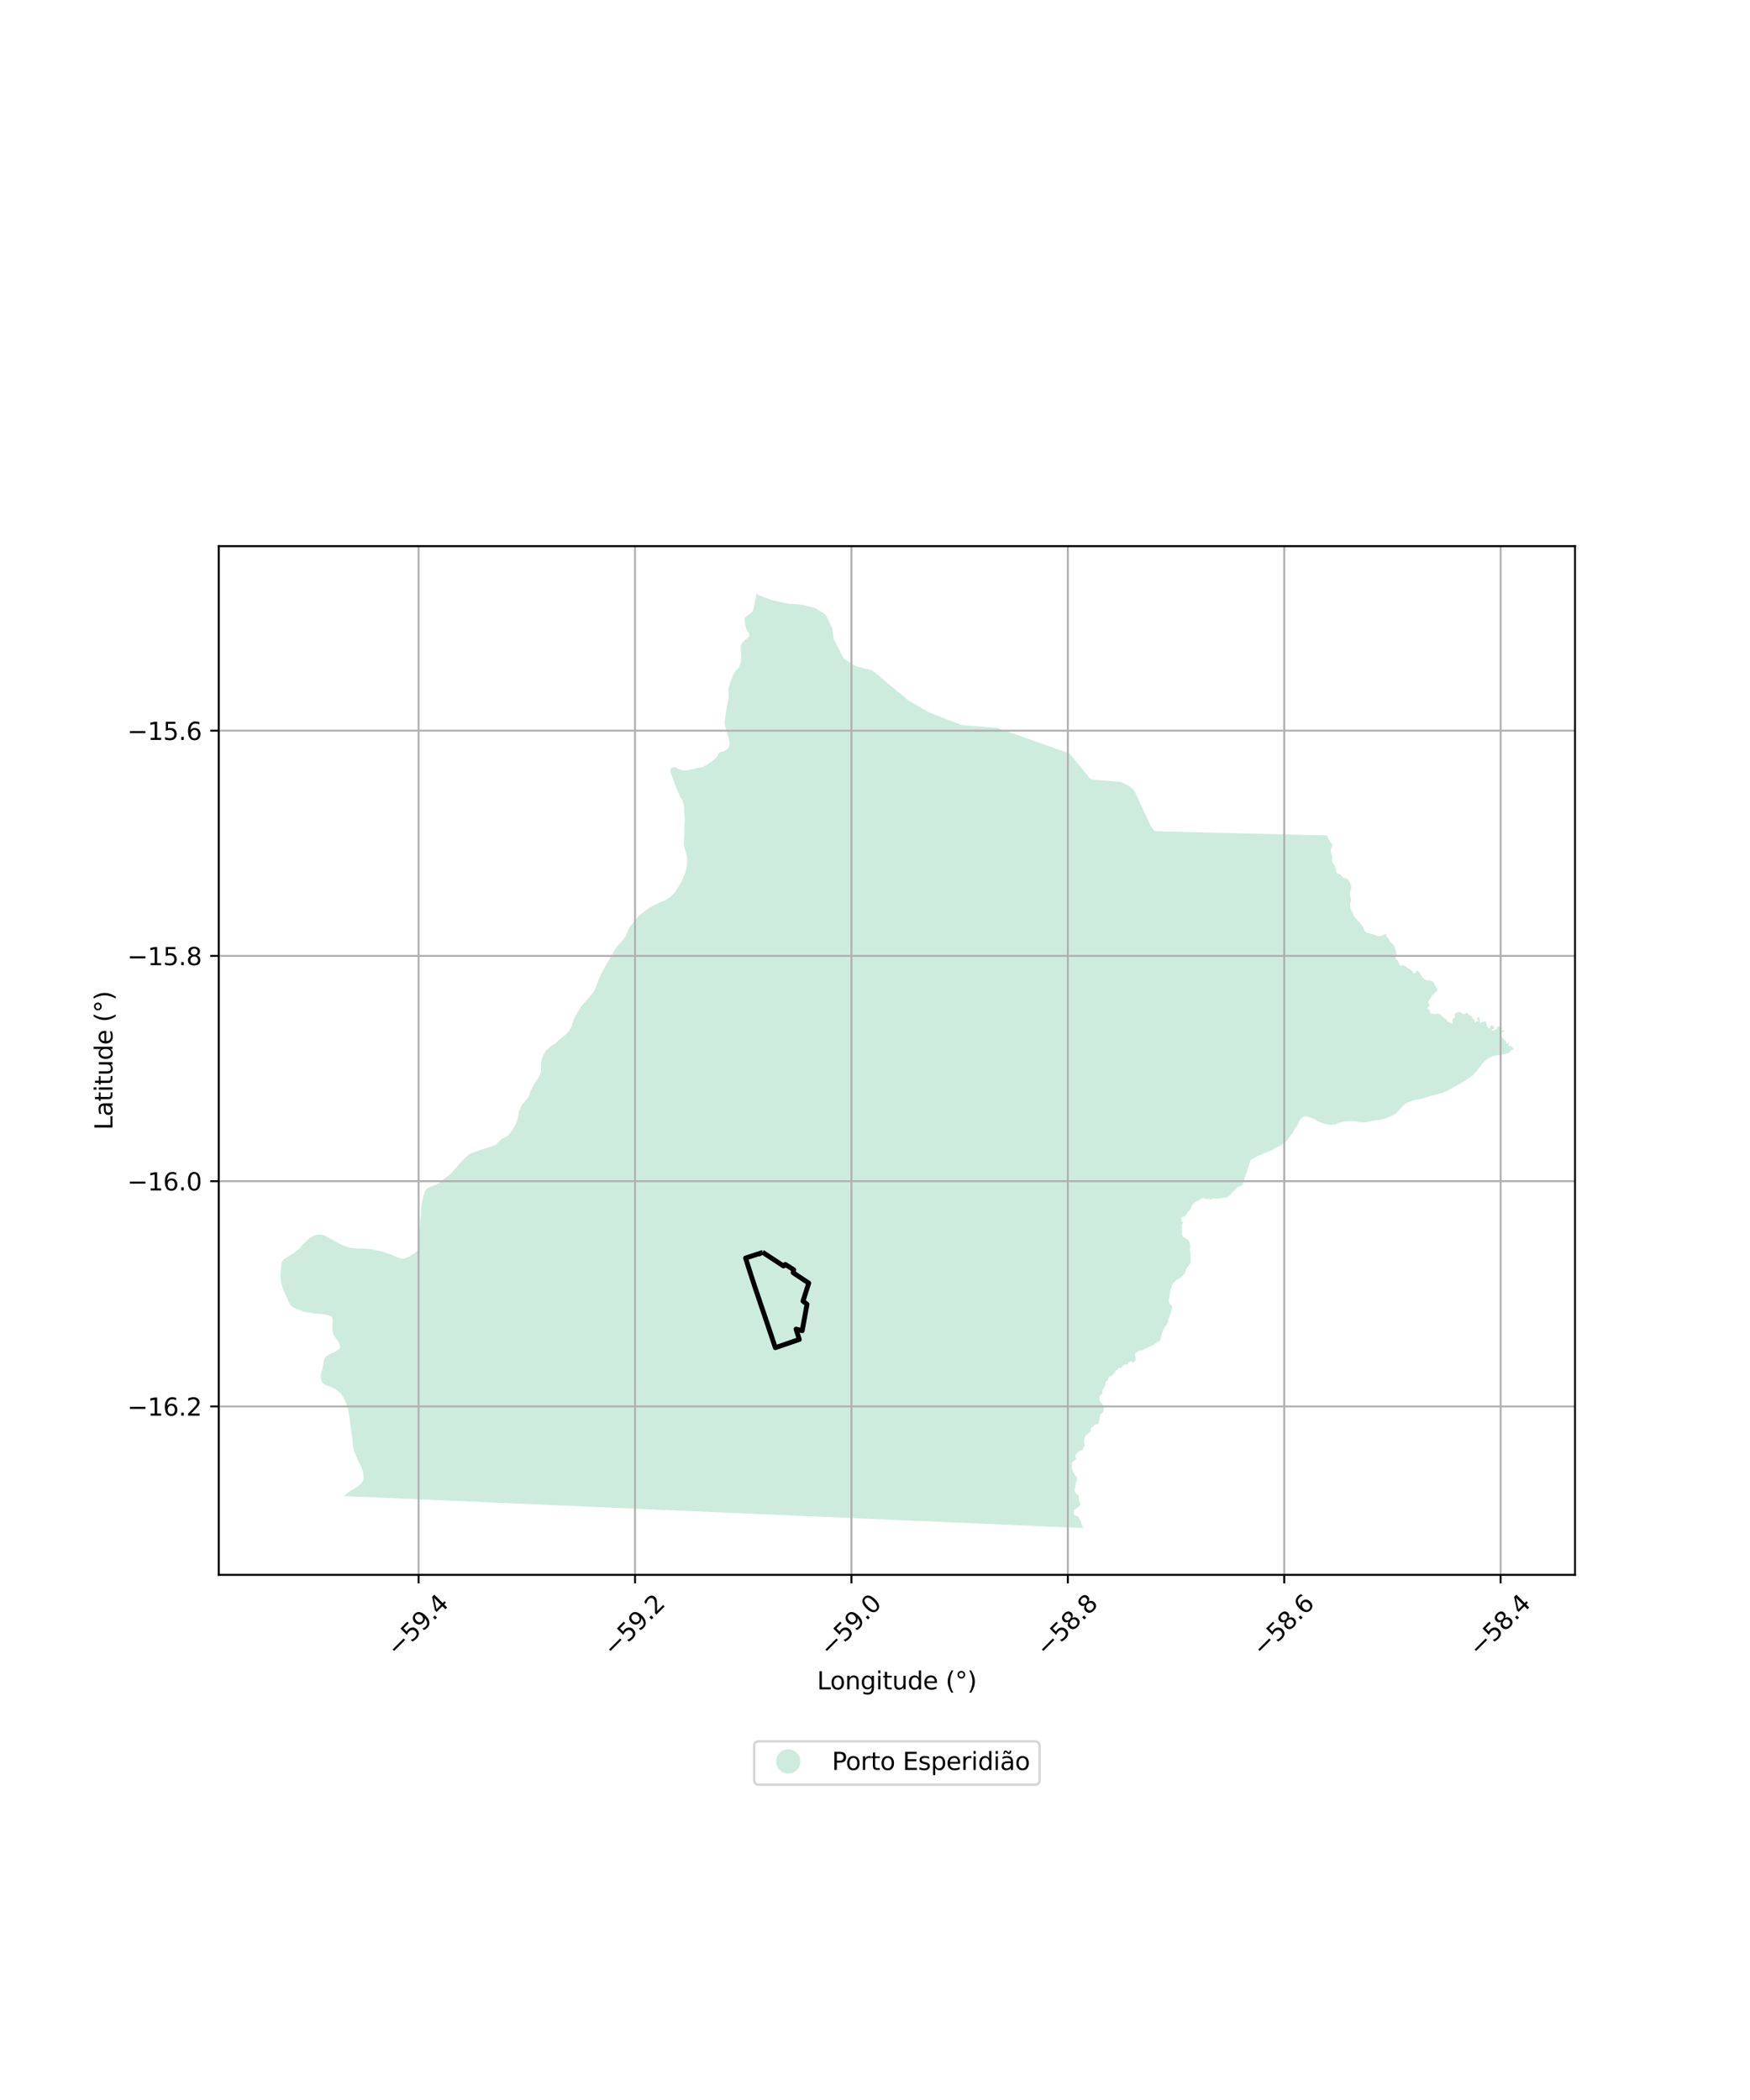 <?xml version="1.0" encoding="utf-8" standalone="no"?>
<!DOCTYPE svg PUBLIC "-//W3C//DTD SVG 1.1//EN"
  "http://www.w3.org/Graphics/SVG/1.1/DTD/svg11.dtd">
<svg xmlns:xlink="http://www.w3.org/1999/xlink" width="720pt" height="864pt" viewBox="0 0 720 864" xmlns="http://www.w3.org/2000/svg" version="1.1">
 <defs>
  <style type="text/css">*{stroke-linejoin: round; stroke-linecap: butt}</style>
 </defs>
 <g id="figure_1">
  <g id="patch_1">
   <path d="M 0 864 
L 720 864 
L 720 0 
L 0 0 
z
" style="fill: #ffffff"/>
  </g>
  <g id="axes_1">
   <g id="patch_2">
    <path d="M 90 647.946 
L 648 647.946 
L 648 224.694 
L 90 224.694 
z
" style="fill: #ffffff"/>
   </g>
   <g id="PatchCollection_1">
    <path d="M 588.261 416.003 
L 588.385 416.588 
L 588.547 416.804 
L 588.782 416.971 
L 589.436 417.104 
L 589.688 417.155 
L 590.587 417.154 
L 590.679 417.154 
L 591.789 417.069 
L 592.171 417.191 
L 592.957 417.636 
L 593.566 418.267 
L 593.966 418.794 
L 594.208 418.957 
L 594.686 419.172 
L 595.095 419.462 
L 595.503 420.1 
L 595.68 420.262 
L 595.903 420.466 
L 596.557 420.691 
L 596.968 420.96 
L 597.158 421.042 
L 597.217 421.068 
L 597.243 421.064 
L 597.678 420.995 
L 597.709 420.944 
L 597.747 420.881 
L 597.756 420.683 
L 597.728 420.6 
L 597.694 420.499 
L 597.549 420.065 
L 597.575 419.562 
L 597.698 419.304 
L 597.88 419.107 
L 598.526 418.639 
L 598.565 418.487 
L 598.54 418.22 
L 598.502 417.816 
L 598.505 417.704 
L 598.512 417.473 
L 598.544 417.217 
L 598.597 417.095 
L 599.061 416.694 
L 599.24 416.631 
L 599.668 416.478 
L 599.806 416.454 
L 600.038 416.415 
L 600.145 416.397 
L 600.267 416.401 
L 600.788 416.417 
L 601.237 416.725 
L 601.693 417.036 
L 602.297 417.179 
L 602.524 417.233 
L 602.797 417.143 
L 602.977 416.954 
L 603.216 416.704 
L 603.435 416.675 
L 603.593 416.76 
L 603.841 417.013 
L 604.105 417.137 
L 604.435 417.604 
L 605.256 418.013 
L 605.512 418.213 
L 605.609 418.45 
L 605.623 418.625 
L 605.714 418.828 
L 605.887 419.065 
L 606.349 419.403 
L 606.466 419.488 
L 606.624 419.734 
L 606.653 419.779 
L 606.66 419.85 
L 606.717 420.404 
L 606.746 420.527 
L 606.794 420.588 
L 606.859 420.672 
L 607.124 420.643 
L 607.482 420.181 
L 607.495 420.174 
L 607.611 420.106 
L 607.71 420.084 
L 607.893 420.145 
L 608.184 420.378 
L 608.292 420.305 
L 608.357 420.123 
L 608.324 419.93 
L 608.136 419.728 
L 607.805 419.482 
L 607.722 419.337 
L 607.703 418.91 
L 607.787 418.705 
L 607.871 418.622 
L 608.089 418.521 
L 608.25 418.53 
L 608.276 418.543 
L 608.349 418.581 
L 608.669 418.983 
L 608.848 419.509 
L 608.891 419.844 
L 608.889 420.282 
L 608.888 420.589 
L 609.181 420.78 
L 609.393 420.713 
L 609.419 420.692 
L 609.612 420.539 
L 609.854 420.497 
L 610.081 420.458 
L 610.345 420.459 
L 610.617 420.354 
L 610.651 420.309 
L 610.716 420.225 
L 610.947 420.124 
L 611.085 420.154 
L 611.196 420.178 
L 611.361 420.392 
L 611.381 420.47 
L 611.584 421.27 
L 611.798 422.113 
L 611.94 422.425 
L 612.307 422.929 
L 612.706 423.106 
L 612.842 423.107 
L 612.933 423.001 
L 612.941 422.983 
L 613.376 421.984 
L 613.459 421.895 
L 613.482 421.87 
L 613.709 421.795 
L 613.928 421.819 
L 614.071 421.911 
L 614.251 422.124 
L 614.575 422.392 
L 614.694 422.583 
L 614.761 422.826 
L 614.753 422.994 
L 614.699 423.13 
L 614.555 423.282 
L 614.336 423.425 
L 613.836 423.628 
L 613.707 423.764 
L 613.767 423.939 
L 613.864 424.069 
L 614.076 424.108 
L 614.257 424.048 
L 614.817 423.785 
L 615.482 423.56 
L 615.861 423.349 
L 615.877 423.326 
L 616.089 423.038 
L 616.152 422.423 
L 616.243 422.286 
L 616.365 422.26 
L 616.523 422.227 
L 616.764 422.274 
L 617.417 422.704 
L 617.809 422.858 
L 617.922 422.95 
L 617.948 423.161 
L 617.951 423.186 
L 617.661 423.33 
L 617.246 423.456 
L 617.215 423.49 
L 617.191 423.518 
L 617.141 423.722 
L 617.41 423.949 
L 617.885 424.064 
L 618.644 423.994 
L 618.851 424.047 
L 618.875 424.356 
L 618.791 424.464 
L 618.757 424.481 
L 618.661 424.527 
L 618.124 424.597 
L 617.86 424.707 
L 617.825 424.721 
L 617.588 424.953 
L 617.405 425.309 
L 617.321 425.649 
L 617.306 425.927 
L 617.383 426.298 
L 617.744 426.688 
L 618.197 427.058 
L 618.412 427.321 
L 619.622 428.51 
L 619.742 428.709 
L 619.903 429.188 
L 620.012 429.366 
L 620.118 429.45 
L 620.205 429.428 
L 620.352 429.391 
L 620.658 428.981 
L 620.915 428.907 
L 620.96 428.968 
L 620.944 429.151 
L 620.775 429.475 
L 620.676 429.667 
L 620.69 429.884 
L 620.854 430.251 
L 621.012 430.313 
L 621.107 430.328 
L 621.458 430.384 
L 621.504 430.402 
L 621.933 430.57 
L 622.136 430.732 
L 622.399 431.023 
L 622.586 431.359 
L 622.636 431.733 
L 622.59 431.84 
L 622.324 432.005 
L 622.3 432.009 
L 621.651 432.115 
L 621.504 432.197 
L 621.461 432.221 
L 621.445 432.396 
L 621.519 432.594 
L 620.526 433.275 
L 619.467 433.633 
L 617.454 433.909 
L 615.733 434.239 
L 614.17 434.543 
L 612.608 435.259 
L 611.147 436.298 
L 610.066 437.464 
L 609.112 438.732 
L 607.921 440.138 
L 606.729 441.516 
L 606.519 441.779 
L 605.961 442.481 
L 604.346 443.583 
L 602.571 444.686 
L 600.426 446.037 
L 598.731 447.001 
L 596.56 448.187 
L 595.077 448.958 
L 593.753 449.565 
L 592.031 449.978 
L 590.696 450.403 
L 590.62 450.422 
L 589.171 450.778 
L 587.582 451.274 
L 585.384 451.853 
L 583.822 452.349 
L 582.365 452.459 
L 580.803 452.983 
L 579.267 453.534 
L 578.155 454.168 
L 577.201 454.995 
L 576.063 456.208 
L 574.871 457.669 
L 573.626 458.551 
L 572.514 459.185 
L 570.545 459.932 
L 569.151 460.453 
L 567.165 460.811 
L 564.967 461.114 
L 562.848 461.528 
L 560.633 461.807 
L 559.247 461.665 
L 557.075 461.279 
L 555.168 461.252 
L 553.632 461.417 
L 552.255 461.555 
L 550.613 462.024 
L 549.239 462.677 
L 547.462 462.851 
L 545.476 462.52 
L 543.596 461.886 
L 542.086 461.279 
L 540.947 460.48 
L 540.152 460.168 
L 539.332 459.846 
L 538.485 459.653 
L 537.266 459.212 
L 536.499 459.322 
L 535.81 459.763 
L 535.174 460.397 
L 534.671 461.087 
L 534.115 462.162 
L 533.678 463.274 
L 533.384 463.589 
L 532.362 465.069 
L 531.809 466.238 
L 530.947 467.171 
L 529.689 469.118 
L 529.133 469.553 
L 526.717 471.443 
L 524.689 472.367 
L 523.517 473.14 
L 518.995 474.983 
L 518.444 475.216 
L 517.546 475.595 
L 514.639 477.149 
L 514.575 477.184 
L 512.209 484.421 
L 511.682 486.031 
L 511.471 486.676 
L 511.402 486.887 
L 511.383 486.947 
L 511.179 487.496 
L 510.964 487.746 
L 510.164 488.142 
L 510.006 488.194 
L 509.562 488.242 
L 509.267 488.413 
L 509.022 488.65 
L 508.529 489.308 
L 507.203 490.334 
L 506.751 490.892 
L 506.628 491.133 
L 506.415 491.415 
L 505.481 492.247 
L 505.102 492.482 
L 504.83 492.593 
L 504.126 492.734 
L 501.846 493.054 
L 501.136 493.18 
L 500.624 493.271 
L 500.269 493.267 
L 499.4 493.105 
L 499.11 493.108 
L 498.792 493.288 
L 498.465 493.556 
L 498.328 493.581 
L 498.17 493.557 
L 497.64 493.274 
L 497.331 493.183 
L 497.157 493.184 
L 496.576 493.32 
L 495.882 493.252 
L 495.475 493.111 
L 494.973 492.79 
L 494.958 492.78 
L 494.92 492.796 
L 494.663 492.906 
L 494.216 493.264 
L 493.171 493.882 
L 492.677 494.108 
L 492.627 494.13 
L 491.866 494.478 
L 491.541 494.627 
L 491.001 495.098 
L 490.613 495.603 
L 490.319 496.193 
L 490.301 496.228 
L 489.985 497.203 
L 489.554 497.806 
L 489.233 498.139 
L 488.743 498.552 
L 488.634 498.768 
L 488.614 498.808 
L 488.277 499.476 
L 488.021 499.87 
L 487.8 500.067 
L 487.43 500.394 
L 486.82 500.741 
L 486.64 500.77 
L 486.588 500.779 
L 486.45 500.801 
L 486.157 500.948 
L 486.099 501.019 
L 486.015 501.123 
L 485.945 501.237 
L 486.033 501.559 
L 486.08 501.73 
L 486.092 501.974 
L 486.107 502.273 
L 486.403 502.529 
L 486.646 502.74 
L 486.686 502.979 
L 486.516 503.369 
L 486.282 503.906 
L 486.232 504.127 
L 486.262 505.232 
L 486.275 505.736 
L 486.239 506.704 
L 486.241 507.538 
L 486.357 508.023 
L 486.563 508.509 
L 486.894 508.856 
L 487.137 509.047 
L 488.623 510.025 
L 488.79 510.176 
L 489.037 510.519 
L 489.217 510.775 
L 489.38 511.645 
L 489.544 511.983 
L 489.808 512.813 
L 489.704 512.966 
L 489.681 513.217 
L 489.495 514.161 
L 489.535 514.445 
L 489.739 515.069 
L 489.797 515.364 
L 489.843 515.912 
L 489.836 516.991 
L 489.883 517.278 
L 489.859 518.191 
L 489.907 518.393 
L 490.007 518.816 
L 490.03 519.061 
L 489.997 519.322 
L 489.917 519.582 
L 489.666 519.953 
L 489.485 520.089 
L 489.036 520.425 
L 489.085 520.439 
L 488.675 521.187 
L 488.072 522.074 
L 487.892 522.591 
L 487.7 523.473 
L 487.548 523.844 
L 486.872 524.482 
L 486.715 524.717 
L 486.488 524.879 
L 486.249 525.158 
L 485.987 525.369 
L 485.636 525.651 
L 483.981 526.68 
L 482.601 528.109 
L 482.499 528.283 
L 482.17 528.844 
L 482.097 529.125 
L 481.944 529.713 
L 481.772 530.084 
L 481.684 530.273 
L 481.456 531.034 
L 481.298 532.468 
L 481.075 533.77 
L 480.94 534.563 
L 480.905 534.769 
L 480.875 535.191 
L 480.909 535.601 
L 481.097 536.141 
L 481.414 536.589 
L 481.9 536.982 
L 481.906 536.993 
L 482.247 537.589 
L 482.255 537.882 
L 482.141 538.592 
L 481.841 539.489 
L 481.778 539.678 
L 481.734 539.85 
L 481.44 541.012 
L 481.132 541.705 
L 480.909 542.208 
L 480.817 542.52 
L 480.724 543.002 
L 480.49 544.212 
L 480.323 544.482 
L 480.045 544.933 
L 479.917 545.072 
L 479.3 545.744 
L 479.201 545.852 
L 479.185 545.87 
L 479.071 546.105 
L 478.808 546.682 
L 478.6 547.137 
L 478.061 548.719 
L 477.934 548.99 
L 477.857 549.478 
L 477.518 550.962 
L 477.433 551.249 
L 477.427 551.27 
L 477.234 551.624 
L 477.027 551.793 
L 476.989 551.807 
L 476.86 551.853 
L 476.539 551.969 
L 475.765 552.547 
L 475.459 552.703 
L 475.154 552.929 
L 474.889 553.126 
L 474.343 553.425 
L 473.755 553.696 
L 473.125 554.052 
L 473.081 554.073 
L 472.594 554.287 
L 472.338 554.329 
L 471.918 554.597 
L 471.38 554.821 
L 470.165 555.493 
L 469.534 555.673 
L 468.843 555.73 
L 468.451 555.855 
L 468.313 555.899 
L 467.796 556.229 
L 467.512 556.41 
L 467.482 556.429 
L 466.846 557.238 
L 466.952 557.422 
L 466.982 557.475 
L 467.018 557.604 
L 467.052 557.728 
L 467.073 557.868 
L 467.152 558.399 
L 467.277 558.839 
L 467.272 559.097 
L 467.135 559.722 
L 466.99 560.007 
L 466.832 560.193 
L 466.653 560.328 
L 466.206 560.498 
L 466.017 560.522 
L 465.508 560.11 
L 465.385 560.011 
L 465.176 560.014 
L 465.154 560.037 
L 464.735 560.47 
L 464.37 560.511 
L 464.222 560.527 
L 464.197 560.62 
L 464.079 561.06 
L 463.914 561.259 
L 463.771 561.36 
L 463.606 561.419 
L 463.287 561.444 
L 463.125 561.437 
L 462.646 561.417 
L 462.324 561.674 
L 462.269 561.785 
L 462.224 561.875 
L 462.178 561.969 
L 461.766 562.174 
L 461.355 562.721 
L 461.035 562.953 
L 460.825 562.95 
L 460.708 562.843 
L 460.563 562.71 
L 460.352 562.751 
L 460.17 562.887 
L 460.09 563.019 
L 459.822 563.466 
L 459.473 563.575 
L 459.394 563.644 
L 459.041 564.119 
L 458.883 564.448 
L 458.452 564.836 
L 458.146 565.064 
L 458.049 565.403 
L 457.923 565.609 
L 457.724 565.806 
L 457.53 565.947 
L 457.383 566.001 
L 457.075 566.055 
L 456.634 566.206 
L 456.218 566.579 
L 456.066 566.752 
L 455.956 566.965 
L 455.846 567.619 
L 455.704 567.915 
L 455.444 568.164 
L 454.987 568.418 
L 454.836 568.708 
L 454.815 569.607 
L 454.678 570.204 
L 454.063 571.337 
L 453.718 571.775 
L 453.551 571.987 
L 453.41 572.232 
L 453.415 572.419 
L 453.427 572.435 
L 453.699 572.787 
L 453.728 572.93 
L 453.711 573.1 
L 453.619 573.342 
L 453.523 573.485 
L 453.431 573.542 
L 453.186 573.695 
L 453.048 573.733 
L 452.929 573.954 
L 452.608 574.139 
L 452.494 574.25 
L 452.395 574.468 
L 452.37 574.628 
L 452.352 574.74 
L 452.396 575.802 
L 452.561 576.355 
L 452.831 576.875 
L 453.094 577.247 
L 453.587 577.824 
L 453.896 578.33 
L 453.975 578.459 
L 454.066 578.747 
L 454.164 579.43 
L 454.113 579.931 
L 454.093 580.014 
L 453.934 580.678 
L 453.726 581.122 
L 453.453 581.503 
L 453.231 581.662 
L 452.858 581.927 
L 452.737 582.138 
L 452.666 582.262 
L 452.44 583.147 
L 452.319 584.262 
L 452.125 585.18 
L 452.124 585.183 
L 452.015 585.512 
L 451.888 585.746 
L 451.802 585.841 
L 451.597 585.946 
L 451.285 586.002 
L 451.254 586.008 
L 450.969 585.927 
L 450.612 586.039 
L 450.262 586.272 
L 449.81 586.844 
L 449.461 587.122 
L 449.176 587.276 
L 449.042 587.409 
L 448.945 587.502 
L 448.845 587.719 
L 448.833 588.139 
L 448.739 588.643 
L 448.726 588.712 
L 448.658 588.876 
L 448.596 588.942 
L 447.795 589.794 
L 447.644 589.955 
L 447.592 590.01 
L 447.463 590.101 
L 447.189 590.294 
L 447.07 590.378 
L 447.005 590.471 
L 446.961 590.533 
L 446.939 590.539 
L 446.788 590.576 
L 446.452 591.018 
L 446.364 591.302 
L 446.305 591.488 
L 445.977 592.989 
L 445.945 593.134 
L 445.959 593.558 
L 445.977 593.679 
L 446.072 594.038 
L 446.083 594.058 
L 446.18 594.218 
L 446.278 594.428 
L 446.304 594.72 
L 446.285 594.766 
L 446.19 594.995 
L 445.994 595.237 
L 445.844 595.422 
L 445.73 595.882 
L 445.681 596.079 
L 445.55 596.356 
L 445.284 596.553 
L 445.056 596.624 
L 444.393 596.831 
L 444.08 596.928 
L 443.871 597.131 
L 443.689 597.308 
L 443.023 597.987 
L 442.599 598.545 
L 442.496 598.825 
L 442.478 599.153 
L 442.513 599.395 
L 442.758 599.868 
L 442.868 600.08 
L 442.826 600.255 
L 442.717 600.425 
L 442.546 600.572 
L 442.491 600.62 
L 441.897 600.995 
L 441.657 601.196 
L 441.298 601.605 
L 441.141 601.845 
L 441.055 602.08 
L 441.012 602.433 
L 441.076 602.708 
L 440.975 603.397 
L 441.078 604.19 
L 441.216 604.404 
L 441.269 604.813 
L 441.391 605.138 
L 441.372 605.326 
L 441.68 605.783 
L 441.856 606.127 
L 442.302 607 
L 442.469 607.193 
L 442.711 607.348 
L 442.776 607.39 
L 442.995 607.614 
L 443.103 607.907 
L 443.054 608.224 
L 443.023 608.423 
L 443.066 608.497 
L 443.128 608.532 
L 443.239 608.593 
L 443.178 608.796 
L 443.174 608.801 
L 443.009 609.004 
L 443.037 609.26 
L 442.993 609.45 
L 442.764 609.808 
L 442.642 610.186 
L 442.568 610.5 
L 442.548 610.813 
L 442.618 610.964 
L 442.618 611.086 
L 442.337 611.508 
L 442.311 611.602 
L 442.466 611.988 
L 442.454 612.064 
L 442.188 612.43 
L 442.044 612.797 
L 442.046 613.042 
L 442.23 613.737 
L 442.382 614.029 
L 442.518 614.188 
L 442.865 614.556 
L 443.227 614.822 
L 443.426 614.969 
L 443.663 615.273 
L 443.817 615.75 
L 443.831 615.793 
L 443.818 616.198 
L 443.81 616.463 
L 443.794 616.965 
L 443.837 617.142 
L 444.318 618.132 
L 444.365 618.229 
L 444.518 618.769 
L 444.505 619.081 
L 444.426 619.264 
L 444.395 619.334 
L 443.726 620.048 
L 443.569 620.203 
L 442.318 620.907 
L 442.12 621.103 
L 441.828 621.434 
L 441.809 621.632 
L 441.871 622.094 
L 441.824 622.575 
L 441.893 622.916 
L 442.024 623.256 
L 442.139 623.382 
L 442.429 623.542 
L 443.23 623.799 
L 443.578 623.998 
L 443.772 624.199 
L 443.913 624.415 
L 444.275 625.231 
L 444.477 625.554 
L 444.725 626.283 
L 444.939 626.773 
L 445.073 627.283 
L 445.716 628.707 
L 445.163 628.681 
L 431.078 628.059 
L 405.661 626.956 
L 385.304 626.082 
L 367.522 625.319 
L 365.753 625.237 
L 355.458 624.789 
L 343.08 624.259 
L 305.938 622.647 
L 290.933 621.997 
L 282.697 621.637 
L 279.831 621.522 
L 231.183 619.41 
L 230.936 619.397 
L 141.43 615.517 
L 142.153 614.949 
L 144.095 613.423 
L 146.015 612.389 
L 147.67 611.218 
L 148.994 609.977 
L 149.424 608.785 
L 149.426 608.778 
L 149.59 608.323 
L 149.59 607.359 
L 149.391 605.912 
L 148.994 604.602 
L 148.266 602.742 
L 147.339 601.019 
L 146.213 598.263 
L 145.455 596.109 
L 145.088 594.636 
L 145.075 593.409 
L 145.048 592.403 
L 144.916 591.397 
L 144.664 590.101 
L 144.492 588.944 
L 144.399 587.703 
L 144.267 586.435 
L 144.055 585.347 
L 143.936 584.313 
L 143.804 583.5 
L 143.618 582.149 
L 143.473 581.501 
L 143.42 580.799 
L 143.208 579.572 
L 142.864 578.566 
L 142.506 577.56 
L 142.082 576.636 
L 141.592 575.575 
L 140.97 574.417 
L 140.33 573.424 
L 139.315 572.488 
L 138.242 571.716 
L 137.236 571.165 
L 136.495 570.779 
L 135.7 570.503 
L 135.065 570.324 
L 134.191 569.993 
L 133.198 569.346 
L 132.549 568.615 
L 132.165 567.954 
L 131.94 567.168 
L 131.926 566.259 
L 132.006 565.432 
L 132.178 564.674 
L 132.231 564.384 
L 132.456 563.792 
L 132.681 562.992 
L 132.867 562.248 
L 133.012 561.449 
L 133.211 560.084 
L 133.383 559.285 
L 133.707 558.568 
L 134.442 557.948 
L 135.17 557.48 
L 135.925 557.038 
L 136.481 556.79 
L 137.316 556.405 
L 137.908 556.074 
L 138.501 555.81 
L 139.328 555.247 
L 139.792 554.751 
L 139.871 554.266 
L 139.76 553.543 
L 139.606 552.677 
L 138.989 551.739 
L 138.047 550.499 
L 137.43 549.628 
L 136.855 547.926 
L 136.71 546.296 
L 136.828 544.736 
L 136.842 543.541 
L 136.776 542.423 
L 136.663 542.047 
L 136.381 541.721 
L 135.252 541.196 
L 133.902 540.847 
L 131.66 540.554 
L 129.746 540.464 
L 124.853 539.63 
L 122.733 538.85 
L 122.043 538.51 
L 120.897 538.001 
L 119.78 537.253 
L 119.098 536.314 
L 118.263 534.41 
L 117.492 532.673 
L 116.43 530.368 
L 115.671 527.634 
L 115.364 525.77 
L 115.538 522.284 
L 115.832 519.796 
L 115.983 519.066 
L 116.635 518.156 
L 117.709 517.46 
L 119.306 516.45 
L 121.201 515.31 
L 123.069 513.771 
L 124.742 511.898 
L 126.847 509.764 
L 128.742 508.591 
L 130.018 508.052 
L 131.325 507.892 
L 131.945 507.971 
L 132.923 508.096 
L 134.221 508.658 
L 137.86 510.728 
L 141.075 512.395 
L 143.903 513.326 
L 144.714 513.406 
L 147.332 513.666 
L 149.907 513.696 
L 152.742 513.996 
L 155.114 514.456 
L 157.354 514.881 
L 159.193 515.634 
L 161.18 516.241 
L 163.268 517.244 
L 165.052 517.786 
L 166.165 517.819 
L 167.372 517.423 
L 168.488 516.906 
L 169.454 516.22 
L 170.717 515.437 
L 171.853 514.254 
L 172.3 512.698 
L 172.419 511.005 
L 172.28 508.577 
L 172.329 508.436 
L 172.497 506.785 
L 172.82 504.686 
L 172.846 502.432 
L 173.17 500.183 
L 173.181 499.226 
L 173.181 499.219 
L 173.2 497.629 
L 173.527 495.079 
L 173.845 493.43 
L 174.157 492.232 
L 174.624 490.585 
L 174.931 489.837 
L 175.687 488.945 
L 176.888 488.358 
L 178.086 487.921 
L 179.585 487.337 
L 180.637 486.748 
L 182.988 484.843 
L 183.777 484.206 
L 184.732 483.543 
L 185.974 482.294 
L 186.963 481.182 
L 188.036 479.987 
L 188.856 479.041 
L 189.872 477.93 
L 191.115 476.596 
L 192.439 475.403 
L 193.541 474.552 
L 194.941 474.052 
L 196.167 473.61 
L 197.892 473.038 
L 200.888 472.115 
L 202.885 471.455 
L 204.341 470.697 
L 205.303 469.569 
L 205.935 468.943 
L 206.628 468.4 
L 207.809 467.958 
L 208.815 467.328 
L 209.519 466.74 
L 210.224 465.718 
L 211.23 464.234 
L 212.407 462.187 
L 212.921 460.465 
L 213.269 458.807 
L 213.485 457.248 
L 214.329 455.43 
L 215.102 454.142 
L 216.238 452.826 
L 217.585 451.088 
L 217.766 450.559 
L 218.131 449.326 
L 218.85 447.742 
L 219.386 446.864 
L 220.104 445.458 
L 220.815 444.582 
L 221.515 443.345 
L 221.71 443 
L 222.263 442.072 
L 222.613 440.712 
L 222.614 440.606 
L 222.624 439.651 
L 222.64 438.237 
L 222.653 437 
L 222.84 435.941 
L 223.202 434.884 
L 223.742 433.653 
L 224.278 432.775 
L 224.635 432.248 
L 225.343 431.725 
L 226.23 430.851 
L 226.762 430.327 
L 228.528 429.285 
L 229.06 428.761 
L 229.947 427.886 
L 230.701 427.292 
L 231.542 426.489 
L 232.425 425.969 
L 232.957 425.444 
L 234.023 424.218 
L 234.27 423.814 
L 234.559 423.34 
L 234.916 422.813 
L 235.276 421.933 
L 235.461 421.051 
L 235.821 420.171 
L 236.004 419.466 
L 236.365 418.586 
L 236.901 417.707 
L 238.113 415.784 
L 238.987 414.232 
L 240.39 412.552 
L 241.657 411.203 
L 243.194 409.326 
L 244.196 408.174 
L 244.802 406.951 
L 245.717 404.634 
L 246.2 403.342 
L 247.275 400.788 
L 250.6 394.841 
L 253.746 389.515 
L 255.367 387.795 
L 257.369 385.281 
L 259.117 381.246 
L 262.646 376.959 
L 265.212 374.874 
L 265.806 374.456 
L 267.323 373.387 
L 269.431 372.202 
L 269.977 371.967 
L 273.454 370.469 
L 275.512 369.226 
L 276.45 368.439 
L 277.366 367.464 
L 278.971 364.998 
L 280.579 362.343 
L 281.532 360.01 
L 282.248 358.144 
L 282.445 357.167 
L 282.664 356.086 
L 282.728 354.353 
L 282.695 352.994 
L 282.383 351.632 
L 281.937 349.753 
L 281.397 348.014 
L 281.319 346.607 
L 281.47 345.391 
L 281.56 343.424 
L 281.54 342.733 
L 281.521 342.055 
L 281.486 340.773 
L 281.72 337.189 
L 281.539 335.493 
L 281.462 333.365 
L 281.442 332.036 
L 281.258 330.638 
L 280.713 329.137 
L 279.79 327.709 
L 278.634 324.947 
L 277.451 322.204 
L 276.506 319.335 
L 275.981 318.122 
L 275.946 317.943 
L 275.762 316.99 
L 276.001 316.162 
L 276.763 315.738 
L 277.659 315.645 
L 278.474 315.955 
L 279.292 316.462 
L 280.376 316.872 
L 281.824 316.986 
L 283.44 316.803 
L 284.761 316.484 
L 287.106 315.976 
L 288.789 315.694 
L 290.411 314.913 
L 291.838 313.864 
L 293.662 312.687 
L 294.86 311.469 
L 295.566 310.114 
L 296.264 309.423 
L 297.531 309.183 
L 298.809 308.584 
L 299.644 307.644 
L 300.181 306.438 
L 300.096 305.075 
L 299.749 303.443 
L 299.269 302.009 
L 298.471 299.409 
L 298.097 297.278 
L 298.646 293.132 
L 299.238 289.671 
L 299.845 286.944 
L 299.794 285.498 
L 299.703 284.7 
L 299.682 283.503 
L 300.229 281.481 
L 300.975 279.262 
L 301.65 277.64 
L 302.353 276.484 
L 303.751 274.903 
L 304.389 273.713 
L 304.8 272.089 
L 304.979 270.628 
L 304.959 269.299 
L 304.749 267.103 
L 304.815 265.501 
L 305.368 264.418 
L 306.433 263.265 
L 307.527 262.578 
L 308.191 261.953 
L 308.297 261.29 
L 308.172 260.591 
L 307.717 259.888 
L 307.069 258.852 
L 306.815 257.852 
L 306.529 256.819 
L 306.476 255.456 
L 306.388 254.325 
L 306.391 254.183 
L 307.766 253.139 
L 309.257 251.925 
L 309.373 251.873 
L 309.879 250.837 
L 310.301 249.129 
L 310.741 246.891 
L 310.904 246.317 
L 311.008 245.57 
L 311.058 245.208 
L 311.16 244.473 
L 311.207 244.134 
L 311.234 243.933 
L 311.389 244.163 
L 311.392 244.167 
L 311.681 244.509 
L 312.059 244.789 
L 312.627 245.055 
L 313.412 245.353 
L 313.563 245.411 
L 313.959 245.562 
L 316.017 246.344 
L 316.756 246.625 
L 317.387 246.865 
L 318.198 247.037 
L 319.54 247.322 
L 321.22 247.679 
L 322.819 248.018 
L 324.149 248.301 
L 324.885 248.457 
L 325.34 248.472 
L 327.597 248.547 
L 327.95 248.559 
L 328.093 248.564 
L 329.43 248.758 
L 330.145 248.862 
L 330.505 248.95 
L 330.938 249.056 
L 332.365 249.406 
L 333.755 249.746 
L 335.197 250.099 
L 335.872 250.499 
L 335.924 250.53 
L 336.351 250.783 
L 338.503 252.057 
L 339.039 252.375 
L 339.061 252.388 
L 339.477 252.738 
L 339.608 252.848 
L 339.955 253.282 
L 340.247 253.914 
L 340.343 254.122 
L 340.923 255.378 
L 340.956 255.449 
L 341.274 256.139 
L 341.499 256.624 
L 341.828 257.337 
L 342.03 257.776 
L 342.314 258.389 
L 342.335 258.476 
L 342.375 258.634 
L 342.429 258.854 
L 342.459 258.973 
L 342.494 259.206 
L 342.589 259.827 
L 342.592 259.85 
L 342.696 260.534 
L 342.901 261.882 
L 342.978 262.393 
L 342.987 262.436 
L 343.077 262.867 
L 343.113 263.044 
L 343.146 263.204 
L 343.453 263.799 
L 343.532 263.953 
L 343.732 264.34 
L 344.016 264.891 
L 344.966 266.735 
L 345.2 267.189 
L 345.66 268.082 
L 345.967 268.677 
L 346.102 268.938 
L 346.454 269.621 
L 346.535 269.778 
L 346.745 270.186 
L 346.904 270.493 
L 346.98 270.641 
L 347.31 271.061 
L 347.318 271.067 
L 347.668 271.338 
L 348.303 271.723 
L 348.524 271.856 
L 349.716 272.579 
L 350.416 273.003 
L 351.644 273.748 
L 352.074 274.009 
L 352.079 274.011 
L 352.159 274.06 
L 352.692 274.227 
L 352.825 274.269 
L 353.52 274.45 
L 354.682 274.75 
L 356.272 275.161 
L 358.025 275.615 
L 358.224 275.684 
L 358.849 275.901 
L 359.111 276.044 
L 359.273 276.132 
L 359.744 276.519 
L 360.02 276.747 
L 360.525 277.168 
L 360.805 277.401 
L 360.815 277.409 
L 362.07 278.455 
L 363.795 279.892 
L 365.632 281.424 
L 368.954 284.192 
L 370.841 285.758 
L 370.993 285.884 
L 372.539 287.167 
L 372.647 287.256 
L 372.76 287.35 
L 372.882 287.451 
L 372.9 287.467 
L 373.023 287.568 
L 373.733 288.158 
L 373.848 288.224 
L 374.086 288.362 
L 374.238 288.45 
L 374.351 288.516 
L 374.766 288.756 
L 375.089 288.943 
L 375.096 288.947 
L 375.683 289.286 
L 376.153 289.558 
L 376.163 289.564 
L 376.189 289.579 
L 377.601 290.396 
L 377.633 290.415 
L 378.554 290.948 
L 381.763 292.806 
L 382.119 293.012 
L 382.215 293.068 
L 382.291 293.097 
L 382.89 293.332 
L 383.836 293.703 
L 385.431 294.328 
L 386.953 294.925 
L 387.474 295.129 
L 389.336 295.859 
L 389.374 295.874 
L 389.554 295.944 
L 390.404 296.277 
L 391.4 296.668 
L 392.533 297.112 
L 393.397 297.451 
L 393.509 297.495 
L 393.793 297.606 
L 394.403 297.845 
L 395.31 298.157 
L 395.439 298.181 
L 395.673 298.224 
L 395.681 298.226 
L 396.096 298.303 
L 396.156 298.314 
L 396.219 298.325 
L 396.54 298.375 
L 396.616 298.387 
L 400.022 298.651 
L 400.843 298.715 
L 400.855 298.715 
L 401.296 298.75 
L 401.328 298.752 
L 401.338 298.753 
L 402.123 298.814 
L 402.137 298.815 
L 404.746 299.017 
L 404.747 299.017 
L 409.437 299.38 
L 410.474 299.545 
L 410.815 299.666 
L 411.361 299.859 
L 414.075 300.819 
L 417.691 302.1 
L 422.154 303.68 
L 423.152 304.033 
L 430.001 306.444 
L 430.496 306.619 
L 431.925 307.122 
L 432.079 307.176 
L 433.348 307.623 
L 433.351 307.624 
L 434.201 307.923 
L 436.725 308.812 
L 437.346 309.03 
L 438.302 309.367 
L 439.124 309.656 
L 439.358 309.739 
L 440.082 310.124 
L 440.63 310.686 
L 441.144 311.319 
L 441.163 311.343 
L 443.378 314.074 
L 444.937 315.995 
L 446.949 318.475 
L 447.76 319.475 
L 448.029 319.807 
L 448.527 320.241 
L 449.298 320.65 
L 449.341 320.659 
L 449.953 320.759 
L 451.12 320.858 
L 457.85 321.43 
L 460.859 321.685 
L 461.56 321.893 
L 462.135 322.151 
L 464.957 323.667 
L 465.576 324.211 
L 465.829 324.434 
L 466.349 324.95 
L 466.649 325.337 
L 467.022 326.004 
L 467.256 326.551 
L 467.341 326.749 
L 469.748 331.889 
L 469.952 332.326 
L 472.406 337.579 
L 473.458 339.83 
L 474.078 340.746 
L 474.154 340.845 
L 474.99 341.933 
L 475.009 341.934 
L 476.884 342.035 
L 481.029 342.135 
L 481.049 342.135 
L 483.19 342.187 
L 483.191 342.187 
L 518.188 343.031 
L 545.786 343.697 
L 545.98 343.701 
L 545.999 343.906 
L 546.082 344.13 
L 546.319 344.77 
L 546.716 345.496 
L 547.265 346.402 
L 547.739 346.905 
L 547.987 347.229 
L 548.198 347.598 
L 548.205 347.937 
L 547.93 348.576 
L 547.718 348.977 
L 547.553 349.287 
L 547.455 349.748 
L 547.467 349.851 
L 547.516 350.271 
L 547.865 351.568 
L 548.007 351.915 
L 548.201 352.391 
L 548.12 352.844 
L 548.085 353.557 
L 548.149 354.598 
L 548.326 354.956 
L 548.724 355.539 
L 549.205 356.243 
L 549.223 356.269 
L 549.259 356.364 
L 549.442 356.845 
L 549.616 357.458 
L 549.705 358.221 
L 549.73 358.509 
L 549.771 358.997 
L 550.049 359.325 
L 550.564 359.469 
L 550.996 359.59 
L 551.492 359.784 
L 551.742 360.035 
L 551.843 360.137 
L 552.211 360.678 
L 552.624 361.143 
L 553.076 361.264 
L 553.276 361.318 
L 553.843 361.47 
L 554.348 361.676 
L 554.715 361.951 
L 554.786 362.049 
L 554.985 362.323 
L 555.06 362.426 
L 555.328 363.088 
L 555.359 363.164 
L 555.402 363.272 
L 555.502 363.518 
L 555.752 363.84 
L 555.788 363.987 
L 555.768 364.174 
L 555.802 364.253 
L 555.9 364.48 
L 555.932 364.555 
L 555.942 364.603 
L 555.985 364.822 
L 555.975 365.163 
L 555.969 365.372 
L 555.706 366.035 
L 555.477 366.904 
L 555.378 367.857 
L 555.535 368.883 
L 555.705 369.465 
L 555.806 369.796 
L 555.825 369.992 
L 555.847 370.225 
L 555.851 370.264 
L 555.841 370.383 
L 555.805 370.778 
L 555.597 371.399 
L 555.534 371.756 
L 555.534 371.757 
L 555.525 371.91 
L 555.483 372.65 
L 555.705 373.946 
L 556.052 374.612 
L 556.218 374.849 
L 556.373 375.069 
L 556.537 375.493 
L 556.644 375.965 
L 556.729 376.347 
L 556.818 376.59 
L 557.028 376.899 
L 557.162 377.094 
L 557.562 377.582 
L 559.022 379.158 
L 560.239 380.548 
L 560.37 380.699 
L 560.726 381.318 
L 561.371 382.814 
L 561.66 383.236 
L 561.892 383.468 
L 562.179 383.669 
L 562.651 383.848 
L 563.72 384.116 
L 564.215 384.21 
L 564.611 384.286 
L 565.168 384.465 
L 566.025 384.818 
L 566.629 385.04 
L 566.697 385.065 
L 567.226 385.131 
L 567.547 385.172 
L 567.584 385.177 
L 567.601 385.174 
L 568.245 385.092 
L 568.588 384.933 
L 568.623 384.903 
L 568.981 384.585 
L 569.59 384.446 
L 569.723 384.416 
L 570.16 384.186 
L 570.375 384.245 
L 570.444 384.381 
L 570.334 384.754 
L 570.383 384.969 
L 570.435 385.201 
L 570.843 385.655 
L 571.104 385.945 
L 571.316 386.295 
L 571.711 387.175 
L 571.858 387.373 
L 571.984 387.543 
L 572.661 388.108 
L 573.101 388.474 
L 573.35 388.774 
L 573.541 389.08 
L 573.853 389.984 
L 574.39 391.278 
L 574.535 392.108 
L 574.564 392.767 
L 574.504 393.065 
L 574.332 393.472 
L 574.316 393.511 
L 574.273 393.708 
L 574.243 393.847 
L 574.21 394.205 
L 574.308 394.502 
L 574.404 394.585 
L 575.036 395.135 
L 575.334 395.55 
L 575.68 396.509 
L 575.797 396.742 
L 575.821 396.789 
L 575.97 397.027 
L 576.086 397.123 
L 576.238 397.249 
L 576.489 397.293 
L 576.725 397.238 
L 576.842 397.211 
L 576.977 397.127 
L 577.246 397.087 
L 577.418 397.133 
L 577.439 397.139 
L 578.49 397.685 
L 579.139 398.297 
L 579.505 398.552 
L 579.874 398.639 
L 580.368 398.905 
L 580.551 399.076 
L 581.459 400.216 
L 581.659 400.412 
L 581.886 400.51 
L 582.096 400.531 
L 582.345 400.415 
L 582.483 400.215 
L 582.614 399.946 
L 582.833 399.498 
L 582.926 399.422 
L 583.095 399.384 
L 583.104 399.381 
L 583.183 399.408 
L 583.389 399.476 
L 583.748 399.792 
L 583.801 399.87 
L 584.546 400.961 
L 584.728 401.299 
L 585.017 401.711 
L 585.21 401.986 
L 585.272 402.074 
L 585.493 402.389 
L 585.995 402.782 
L 586.51 403.097 
L 586.753 403.209 
L 587.113 403.304 
L 588.321 403.457 
L 589.025 403.682 
L 589.369 403.845 
L 589.687 404.118 
L 589.786 404.203 
L 590.34 405.223 
L 591.197 406.574 
L 591.304 406.974 
L 591.292 407.448 
L 591.207 407.692 
L 591.079 407.861 
L 590.64 408.205 
L 590.551 408.226 
L 590.464 408.246 
L 590.332 408.426 
L 589.997 408.886 
L 589.71 409.121 
L 589.381 409.313 
L 589.025 409.759 
L 588.659 410.507 
L 587.7 411.998 
L 587.587 412.463 
L 587.661 412.743 
L 588.035 413.219 
L 588.126 413.508 
L 588.048 413.897 
L 587.819 414.197 
L 587.405 414.533 
L 587.326 414.71 
L 587.327 414.921 
L 587.403 415.113 
L 587.903 415.374 
L 588.12 415.536 
L 588.208 415.749 
L 588.261 416.003 
" clip-path="url(#pd33561ce0c)" style="fill: #b3e2cd; fill-opacity: 0.65"/>
   </g>
   <g id="PatchCollection_2">
    <path d="M 313.853 515.278 
L 313.907 515.298 
L 314.628 515.778 
L 316.109 516.756 
L 317.83 517.883 
L 319.511 518.986 
L 321.086 520.026 
L 322.327 520.862 
L 322.364 520.877 
L 322.398 520.876 
L 322.471 520.84 
L 322.798 520.474 
L 323.044 520.241 
L 323.078 520.23 
L 323.125 520.234 
L 323.761 520.657 
L 323.809 520.68 
L 324.64 521.184 
L 325.617 521.824 
L 326.535 522.419 
L 326.57 522.443 
L 326.569 522.465 
L 326.441 523.039 
L 326.33 523.544 
L 326.321 523.616 
L 326.385 523.677 
L 327.384 524.344 
L 328.834 525.302 
L 330.252 526.252 
L 331.648 527.185 
L 332.739 527.912 
L 330.382 535.314 
L 332.028 536.603 
L 330.049 547.477 
L 327.524 546.837 
L 328.868 551.078 
L 318.999 554.475 
L 314.655 541.515 
L 313.749 538.886 
L 313.599 538.443 
L 310.419 529.007 
L 310.006 527.725 
L 308.977 524.571 
L 306.743 517.599 
L 307.997 517.19 
L 309.215 516.795 
L 310.615 516.337 
L 311.637 516 
L 311.93 515.908 
L 312.064 515.881 
L 312.203 515.908 
L 312.44 515.89 
L 312.569 515.708 
L 313.059 515.536 
L 313.508 515.394 
L 313.853 515.278 
" clip-path="url(#pd33561ce0c)" style="fill: none; stroke: #000000; stroke-width: 2"/>
   </g>
   <g id="matplotlib.axis_1">
    <g id="xtick_1">
     <g id="line2d_1">
      <path d="M 172.229 647.946 
L 172.229 224.694 
" clip-path="url(#pd33561ce0c)" style="fill: none; stroke: #b0b0b0; stroke-width: 0.8; stroke-linecap: square"/>
     </g>
     <g id="line2d_2">
      <defs>
       <path id="m1b74573e1e" d="M 0 0 
L 0 3.5 
" style="stroke: #000000; stroke-width: 0.8"/>
      </defs>
      <g>
       <use xlink:href="#m1b74573e1e" x="172.229" y="647.946" style="stroke: #000000; stroke-width: 0.8"/>
      </g>
     </g>
     <g id="text_1">
      <!-- −59.4 -->
      <g transform="translate(163.345 681.988) rotate(-45) scale(0.1 -0.1)">
       <defs>
        <path id="DejaVuSans-2212" d="M 678 2272 
L 4684 2272 
L 4684 1741 
L 678 1741 
L 678 2272 
z
" transform="scale(0.016)"/>
        <path id="DejaVuSans-35" d="M 691 4666 
L 3169 4666 
L 3169 4134 
L 1269 4134 
L 1269 2991 
Q 1406 3038 1543 3061 
Q 1681 3084 1819 3084 
Q 2600 3084 3056 2656 
Q 3513 2228 3513 1497 
Q 3513 744 3044 326 
Q 2575 -91 1722 -91 
Q 1428 -91 1123 -41 
Q 819 9 494 109 
L 494 744 
Q 775 591 1075 516 
Q 1375 441 1709 441 
Q 2250 441 2565 725 
Q 2881 1009 2881 1497 
Q 2881 1984 2565 2268 
Q 2250 2553 1709 2553 
Q 1456 2553 1204 2497 
Q 953 2441 691 2322 
L 691 4666 
z
" transform="scale(0.016)"/>
        <path id="DejaVuSans-39" d="M 703 97 
L 703 672 
Q 941 559 1184 500 
Q 1428 441 1663 441 
Q 2288 441 2617 861 
Q 2947 1281 2994 2138 
Q 2813 1869 2534 1725 
Q 2256 1581 1919 1581 
Q 1219 1581 811 2004 
Q 403 2428 403 3163 
Q 403 3881 828 4315 
Q 1253 4750 1959 4750 
Q 2769 4750 3195 4129 
Q 3622 3509 3622 2328 
Q 3622 1225 3098 567 
Q 2575 -91 1691 -91 
Q 1453 -91 1209 -44 
Q 966 3 703 97 
z
M 1959 2075 
Q 2384 2075 2632 2365 
Q 2881 2656 2881 3163 
Q 2881 3666 2632 3958 
Q 2384 4250 1959 4250 
Q 1534 4250 1286 3958 
Q 1038 3666 1038 3163 
Q 1038 2656 1286 2365 
Q 1534 2075 1959 2075 
z
" transform="scale(0.016)"/>
        <path id="DejaVuSans-2e" d="M 684 794 
L 1344 794 
L 1344 0 
L 684 0 
L 684 794 
z
" transform="scale(0.016)"/>
        <path id="DejaVuSans-34" d="M 2419 4116 
L 825 1625 
L 2419 1625 
L 2419 4116 
z
M 2253 4666 
L 3047 4666 
L 3047 1625 
L 3713 1625 
L 3713 1100 
L 3047 1100 
L 3047 0 
L 2419 0 
L 2419 1100 
L 313 1100 
L 313 1709 
L 2253 4666 
z
" transform="scale(0.016)"/>
       </defs>
       <use xlink:href="#DejaVuSans-2212"/>
       <use xlink:href="#DejaVuSans-35" transform="translate(83.789 0)"/>
       <use xlink:href="#DejaVuSans-39" transform="translate(147.412 0)"/>
       <use xlink:href="#DejaVuSans-2e" transform="translate(211.035 0)"/>
       <use xlink:href="#DejaVuSans-34" transform="translate(242.822 0)"/>
      </g>
     </g>
    </g>
    <g id="xtick_2">
     <g id="line2d_3">
      <path d="M 261.264 647.946 
L 261.264 224.694 
" clip-path="url(#pd33561ce0c)" style="fill: none; stroke: #b0b0b0; stroke-width: 0.8; stroke-linecap: square"/>
     </g>
     <g id="line2d_4">
      <g>
       <use xlink:href="#m1b74573e1e" x="261.264" y="647.946" style="stroke: #000000; stroke-width: 0.8"/>
      </g>
     </g>
     <g id="text_2">
      <!-- −59.2 -->
      <g transform="translate(252.381 681.988) rotate(-45) scale(0.1 -0.1)">
       <defs>
        <path id="DejaVuSans-32" d="M 1228 531 
L 3431 531 
L 3431 0 
L 469 0 
L 469 531 
Q 828 903 1448 1529 
Q 2069 2156 2228 2338 
Q 2531 2678 2651 2914 
Q 2772 3150 2772 3378 
Q 2772 3750 2511 3984 
Q 2250 4219 1831 4219 
Q 1534 4219 1204 4116 
Q 875 4013 500 3803 
L 500 4441 
Q 881 4594 1212 4672 
Q 1544 4750 1819 4750 
Q 2544 4750 2975 4387 
Q 3406 4025 3406 3419 
Q 3406 3131 3298 2873 
Q 3191 2616 2906 2266 
Q 2828 2175 2409 1742 
Q 1991 1309 1228 531 
z
" transform="scale(0.016)"/>
       </defs>
       <use xlink:href="#DejaVuSans-2212"/>
       <use xlink:href="#DejaVuSans-35" transform="translate(83.789 0)"/>
       <use xlink:href="#DejaVuSans-39" transform="translate(147.412 0)"/>
       <use xlink:href="#DejaVuSans-2e" transform="translate(211.035 0)"/>
       <use xlink:href="#DejaVuSans-32" transform="translate(242.822 0)"/>
      </g>
     </g>
    </g>
    <g id="xtick_3">
     <g id="line2d_5">
      <path d="M 350.3 647.946 
L 350.3 224.694 
" clip-path="url(#pd33561ce0c)" style="fill: none; stroke: #b0b0b0; stroke-width: 0.8; stroke-linecap: square"/>
     </g>
     <g id="line2d_6">
      <g>
       <use xlink:href="#m1b74573e1e" x="350.3" y="647.946" style="stroke: #000000; stroke-width: 0.8"/>
      </g>
     </g>
     <g id="text_3">
      <!-- −59.0 -->
      <g transform="translate(341.416 681.988) rotate(-45) scale(0.1 -0.1)">
       <defs>
        <path id="DejaVuSans-30" d="M 2034 4250 
Q 1547 4250 1301 3770 
Q 1056 3291 1056 2328 
Q 1056 1369 1301 889 
Q 1547 409 2034 409 
Q 2525 409 2770 889 
Q 3016 1369 3016 2328 
Q 3016 3291 2770 3770 
Q 2525 4250 2034 4250 
z
M 2034 4750 
Q 2819 4750 3233 4129 
Q 3647 3509 3647 2328 
Q 3647 1150 3233 529 
Q 2819 -91 2034 -91 
Q 1250 -91 836 529 
Q 422 1150 422 2328 
Q 422 3509 836 4129 
Q 1250 4750 2034 4750 
z
" transform="scale(0.016)"/>
       </defs>
       <use xlink:href="#DejaVuSans-2212"/>
       <use xlink:href="#DejaVuSans-35" transform="translate(83.789 0)"/>
       <use xlink:href="#DejaVuSans-39" transform="translate(147.412 0)"/>
       <use xlink:href="#DejaVuSans-2e" transform="translate(211.035 0)"/>
       <use xlink:href="#DejaVuSans-30" transform="translate(242.822 0)"/>
      </g>
     </g>
    </g>
    <g id="xtick_4">
     <g id="line2d_7">
      <path d="M 439.335 647.946 
L 439.335 224.694 
" clip-path="url(#pd33561ce0c)" style="fill: none; stroke: #b0b0b0; stroke-width: 0.8; stroke-linecap: square"/>
     </g>
     <g id="line2d_8">
      <g>
       <use xlink:href="#m1b74573e1e" x="439.335" y="647.946" style="stroke: #000000; stroke-width: 0.8"/>
      </g>
     </g>
     <g id="text_4">
      <!-- −58.8 -->
      <g transform="translate(430.452 681.988) rotate(-45) scale(0.1 -0.1)">
       <defs>
        <path id="DejaVuSans-38" d="M 2034 2216 
Q 1584 2216 1326 1975 
Q 1069 1734 1069 1313 
Q 1069 891 1326 650 
Q 1584 409 2034 409 
Q 2484 409 2743 651 
Q 3003 894 3003 1313 
Q 3003 1734 2745 1975 
Q 2488 2216 2034 2216 
z
M 1403 2484 
Q 997 2584 770 2862 
Q 544 3141 544 3541 
Q 544 4100 942 4425 
Q 1341 4750 2034 4750 
Q 2731 4750 3128 4425 
Q 3525 4100 3525 3541 
Q 3525 3141 3298 2862 
Q 3072 2584 2669 2484 
Q 3125 2378 3379 2068 
Q 3634 1759 3634 1313 
Q 3634 634 3220 271 
Q 2806 -91 2034 -91 
Q 1263 -91 848 271 
Q 434 634 434 1313 
Q 434 1759 690 2068 
Q 947 2378 1403 2484 
z
M 1172 3481 
Q 1172 3119 1398 2916 
Q 1625 2713 2034 2713 
Q 2441 2713 2670 2916 
Q 2900 3119 2900 3481 
Q 2900 3844 2670 4047 
Q 2441 4250 2034 4250 
Q 1625 4250 1398 4047 
Q 1172 3844 1172 3481 
z
" transform="scale(0.016)"/>
       </defs>
       <use xlink:href="#DejaVuSans-2212"/>
       <use xlink:href="#DejaVuSans-35" transform="translate(83.789 0)"/>
       <use xlink:href="#DejaVuSans-38" transform="translate(147.412 0)"/>
       <use xlink:href="#DejaVuSans-2e" transform="translate(211.035 0)"/>
       <use xlink:href="#DejaVuSans-38" transform="translate(242.822 0)"/>
      </g>
     </g>
    </g>
    <g id="xtick_5">
     <g id="line2d_9">
      <path d="M 528.371 647.946 
L 528.371 224.694 
" clip-path="url(#pd33561ce0c)" style="fill: none; stroke: #b0b0b0; stroke-width: 0.8; stroke-linecap: square"/>
     </g>
     <g id="line2d_10">
      <g>
       <use xlink:href="#m1b74573e1e" x="528.371" y="647.946" style="stroke: #000000; stroke-width: 0.8"/>
      </g>
     </g>
     <g id="text_5">
      <!-- −58.6 -->
      <g transform="translate(519.487 681.988) rotate(-45) scale(0.1 -0.1)">
       <defs>
        <path id="DejaVuSans-36" d="M 2113 2584 
Q 1688 2584 1439 2293 
Q 1191 2003 1191 1497 
Q 1191 994 1439 701 
Q 1688 409 2113 409 
Q 2538 409 2786 701 
Q 3034 994 3034 1497 
Q 3034 2003 2786 2293 
Q 2538 2584 2113 2584 
z
M 3366 4563 
L 3366 3988 
Q 3128 4100 2886 4159 
Q 2644 4219 2406 4219 
Q 1781 4219 1451 3797 
Q 1122 3375 1075 2522 
Q 1259 2794 1537 2939 
Q 1816 3084 2150 3084 
Q 2853 3084 3261 2657 
Q 3669 2231 3669 1497 
Q 3669 778 3244 343 
Q 2819 -91 2113 -91 
Q 1303 -91 875 529 
Q 447 1150 447 2328 
Q 447 3434 972 4092 
Q 1497 4750 2381 4750 
Q 2619 4750 2861 4703 
Q 3103 4656 3366 4563 
z
" transform="scale(0.016)"/>
       </defs>
       <use xlink:href="#DejaVuSans-2212"/>
       <use xlink:href="#DejaVuSans-35" transform="translate(83.789 0)"/>
       <use xlink:href="#DejaVuSans-38" transform="translate(147.412 0)"/>
       <use xlink:href="#DejaVuSans-2e" transform="translate(211.035 0)"/>
       <use xlink:href="#DejaVuSans-36" transform="translate(242.822 0)"/>
      </g>
     </g>
    </g>
    <g id="xtick_6">
     <g id="line2d_11">
      <path d="M 617.406 647.946 
L 617.406 224.694 
" clip-path="url(#pd33561ce0c)" style="fill: none; stroke: #b0b0b0; stroke-width: 0.8; stroke-linecap: square"/>
     </g>
     <g id="line2d_12">
      <g>
       <use xlink:href="#m1b74573e1e" x="617.406" y="647.946" style="stroke: #000000; stroke-width: 0.8"/>
      </g>
     </g>
     <g id="text_6">
      <!-- −58.4 -->
      <g transform="translate(608.523 681.988) rotate(-45) scale(0.1 -0.1)">
       <use xlink:href="#DejaVuSans-2212"/>
       <use xlink:href="#DejaVuSans-35" transform="translate(83.789 0)"/>
       <use xlink:href="#DejaVuSans-38" transform="translate(147.412 0)"/>
       <use xlink:href="#DejaVuSans-2e" transform="translate(211.035 0)"/>
       <use xlink:href="#DejaVuSans-34" transform="translate(242.822 0)"/>
      </g>
     </g>
    </g>
    <g id="text_7">
     <!-- Longitude (°) -->
     <g transform="translate(336.14 695.057) scale(0.1 -0.1)">
      <defs>
       <path id="DejaVuSans-4c" d="M 628 4666 
L 1259 4666 
L 1259 531 
L 3531 531 
L 3531 0 
L 628 0 
L 628 4666 
z
" transform="scale(0.016)"/>
       <path id="DejaVuSans-6f" d="M 1959 3097 
Q 1497 3097 1228 2736 
Q 959 2375 959 1747 
Q 959 1119 1226 758 
Q 1494 397 1959 397 
Q 2419 397 2687 759 
Q 2956 1122 2956 1747 
Q 2956 2369 2687 2733 
Q 2419 3097 1959 3097 
z
M 1959 3584 
Q 2709 3584 3137 3096 
Q 3566 2609 3566 1747 
Q 3566 888 3137 398 
Q 2709 -91 1959 -91 
Q 1206 -91 779 398 
Q 353 888 353 1747 
Q 353 2609 779 3096 
Q 1206 3584 1959 3584 
z
" transform="scale(0.016)"/>
       <path id="DejaVuSans-6e" d="M 3513 2113 
L 3513 0 
L 2938 0 
L 2938 2094 
Q 2938 2591 2744 2837 
Q 2550 3084 2163 3084 
Q 1697 3084 1428 2787 
Q 1159 2491 1159 1978 
L 1159 0 
L 581 0 
L 581 3500 
L 1159 3500 
L 1159 2956 
Q 1366 3272 1645 3428 
Q 1925 3584 2291 3584 
Q 2894 3584 3203 3211 
Q 3513 2838 3513 2113 
z
" transform="scale(0.016)"/>
       <path id="DejaVuSans-67" d="M 2906 1791 
Q 2906 2416 2648 2759 
Q 2391 3103 1925 3103 
Q 1463 3103 1205 2759 
Q 947 2416 947 1791 
Q 947 1169 1205 825 
Q 1463 481 1925 481 
Q 2391 481 2648 825 
Q 2906 1169 2906 1791 
z
M 3481 434 
Q 3481 -459 3084 -895 
Q 2688 -1331 1869 -1331 
Q 1566 -1331 1297 -1286 
Q 1028 -1241 775 -1147 
L 775 -588 
Q 1028 -725 1275 -790 
Q 1522 -856 1778 -856 
Q 2344 -856 2625 -561 
Q 2906 -266 2906 331 
L 2906 616 
Q 2728 306 2450 153 
Q 2172 0 1784 0 
Q 1141 0 747 490 
Q 353 981 353 1791 
Q 353 2603 747 3093 
Q 1141 3584 1784 3584 
Q 2172 3584 2450 3431 
Q 2728 3278 2906 2969 
L 2906 3500 
L 3481 3500 
L 3481 434 
z
" transform="scale(0.016)"/>
       <path id="DejaVuSans-69" d="M 603 3500 
L 1178 3500 
L 1178 0 
L 603 0 
L 603 3500 
z
M 603 4863 
L 1178 4863 
L 1178 4134 
L 603 4134 
L 603 4863 
z
" transform="scale(0.016)"/>
       <path id="DejaVuSans-74" d="M 1172 4494 
L 1172 3500 
L 2356 3500 
L 2356 3053 
L 1172 3053 
L 1172 1153 
Q 1172 725 1289 603 
Q 1406 481 1766 481 
L 2356 481 
L 2356 0 
L 1766 0 
Q 1100 0 847 248 
Q 594 497 594 1153 
L 594 3053 
L 172 3053 
L 172 3500 
L 594 3500 
L 594 4494 
L 1172 4494 
z
" transform="scale(0.016)"/>
       <path id="DejaVuSans-75" d="M 544 1381 
L 544 3500 
L 1119 3500 
L 1119 1403 
Q 1119 906 1312 657 
Q 1506 409 1894 409 
Q 2359 409 2629 706 
Q 2900 1003 2900 1516 
L 2900 3500 
L 3475 3500 
L 3475 0 
L 2900 0 
L 2900 538 
Q 2691 219 2414 64 
Q 2138 -91 1772 -91 
Q 1169 -91 856 284 
Q 544 659 544 1381 
z
M 1991 3584 
L 1991 3584 
z
" transform="scale(0.016)"/>
       <path id="DejaVuSans-64" d="M 2906 2969 
L 2906 4863 
L 3481 4863 
L 3481 0 
L 2906 0 
L 2906 525 
Q 2725 213 2448 61 
Q 2172 -91 1784 -91 
Q 1150 -91 751 415 
Q 353 922 353 1747 
Q 353 2572 751 3078 
Q 1150 3584 1784 3584 
Q 2172 3584 2448 3432 
Q 2725 3281 2906 2969 
z
M 947 1747 
Q 947 1113 1208 752 
Q 1469 391 1925 391 
Q 2381 391 2643 752 
Q 2906 1113 2906 1747 
Q 2906 2381 2643 2742 
Q 2381 3103 1925 3103 
Q 1469 3103 1208 2742 
Q 947 2381 947 1747 
z
" transform="scale(0.016)"/>
       <path id="DejaVuSans-65" d="M 3597 1894 
L 3597 1613 
L 953 1613 
Q 991 1019 1311 708 
Q 1631 397 2203 397 
Q 2534 397 2845 478 
Q 3156 559 3463 722 
L 3463 178 
Q 3153 47 2828 -22 
Q 2503 -91 2169 -91 
Q 1331 -91 842 396 
Q 353 884 353 1716 
Q 353 2575 817 3079 
Q 1281 3584 2069 3584 
Q 2775 3584 3186 3129 
Q 3597 2675 3597 1894 
z
M 3022 2063 
Q 3016 2534 2758 2815 
Q 2500 3097 2075 3097 
Q 1594 3097 1305 2825 
Q 1016 2553 972 2059 
L 3022 2063 
z
" transform="scale(0.016)"/>
       <path id="DejaVuSans-20" transform="scale(0.016)"/>
       <path id="DejaVuSans-28" d="M 1984 4856 
Q 1566 4138 1362 3434 
Q 1159 2731 1159 2009 
Q 1159 1288 1364 580 
Q 1569 -128 1984 -844 
L 1484 -844 
Q 1016 -109 783 600 
Q 550 1309 550 2009 
Q 550 2706 781 3412 
Q 1013 4119 1484 4856 
L 1984 4856 
z
" transform="scale(0.016)"/>
       <path id="DejaVuSans-b0" d="M 1600 4347 
Q 1350 4347 1178 4173 
Q 1006 4000 1006 3750 
Q 1006 3503 1178 3333 
Q 1350 3163 1600 3163 
Q 1850 3163 2022 3333 
Q 2194 3503 2194 3750 
Q 2194 3997 2020 4172 
Q 1847 4347 1600 4347 
z
M 1600 4750 
Q 1800 4750 1984 4673 
Q 2169 4597 2303 4453 
Q 2447 4313 2519 4134 
Q 2591 3956 2591 3750 
Q 2591 3338 2302 3052 
Q 2013 2766 1594 2766 
Q 1172 2766 890 3047 
Q 609 3328 609 3750 
Q 609 4169 896 4459 
Q 1184 4750 1600 4750 
z
" transform="scale(0.016)"/>
       <path id="DejaVuSans-29" d="M 513 4856 
L 1013 4856 
Q 1481 4119 1714 3412 
Q 1947 2706 1947 2009 
Q 1947 1309 1714 600 
Q 1481 -109 1013 -844 
L 513 -844 
Q 928 -128 1133 580 
Q 1338 1288 1338 2009 
Q 1338 2731 1133 3434 
Q 928 4138 513 4856 
z
" transform="scale(0.016)"/>
      </defs>
      <use xlink:href="#DejaVuSans-4c"/>
      <use xlink:href="#DejaVuSans-6f" transform="translate(53.963 0)"/>
      <use xlink:href="#DejaVuSans-6e" transform="translate(115.145 0)"/>
      <use xlink:href="#DejaVuSans-67" transform="translate(178.523 0)"/>
      <use xlink:href="#DejaVuSans-69" transform="translate(242 0)"/>
      <use xlink:href="#DejaVuSans-74" transform="translate(269.783 0)"/>
      <use xlink:href="#DejaVuSans-75" transform="translate(308.992 0)"/>
      <use xlink:href="#DejaVuSans-64" transform="translate(372.371 0)"/>
      <use xlink:href="#DejaVuSans-65" transform="translate(435.848 0)"/>
      <use xlink:href="#DejaVuSans-20" transform="translate(497.371 0)"/>
      <use xlink:href="#DejaVuSans-28" transform="translate(529.158 0)"/>
      <use xlink:href="#DejaVuSans-b0" transform="translate(568.172 0)"/>
      <use xlink:href="#DejaVuSans-29" transform="translate(618.172 0)"/>
     </g>
    </g>
   </g>
   <g id="matplotlib.axis_2">
    <g id="ytick_1">
     <g id="line2d_13">
      <path d="M 90 578.643 
L 648 578.643 
" clip-path="url(#pd33561ce0c)" style="fill: none; stroke: #b0b0b0; stroke-width: 0.8; stroke-linecap: square"/>
     </g>
     <g id="line2d_14">
      <defs>
       <path id="m0b2c2e3b74" d="M 0 0 
L -3.5 0 
" style="stroke: #000000; stroke-width: 0.8"/>
      </defs>
      <g>
       <use xlink:href="#m0b2c2e3b74" x="90" y="578.643" style="stroke: #000000; stroke-width: 0.8"/>
      </g>
     </g>
     <g id="text_8">
      <!-- −16.2 -->
      <g transform="translate(52.355 582.442) scale(0.1 -0.1)">
       <defs>
        <path id="DejaVuSans-31" d="M 794 531 
L 1825 531 
L 1825 4091 
L 703 3866 
L 703 4441 
L 1819 4666 
L 2450 4666 
L 2450 531 
L 3481 531 
L 3481 0 
L 794 0 
L 794 531 
z
" transform="scale(0.016)"/>
       </defs>
       <use xlink:href="#DejaVuSans-2212"/>
       <use xlink:href="#DejaVuSans-31" transform="translate(83.789 0)"/>
       <use xlink:href="#DejaVuSans-36" transform="translate(147.412 0)"/>
       <use xlink:href="#DejaVuSans-2e" transform="translate(211.035 0)"/>
       <use xlink:href="#DejaVuSans-32" transform="translate(242.822 0)"/>
      </g>
     </g>
    </g>
    <g id="ytick_2">
     <g id="line2d_15">
      <path d="M 90 485.97 
L 648 485.97 
" clip-path="url(#pd33561ce0c)" style="fill: none; stroke: #b0b0b0; stroke-width: 0.8; stroke-linecap: square"/>
     </g>
     <g id="line2d_16">
      <g>
       <use xlink:href="#m0b2c2e3b74" x="90" y="485.97" style="stroke: #000000; stroke-width: 0.8"/>
      </g>
     </g>
     <g id="text_9">
      <!-- −16.0 -->
      <g transform="translate(52.355 489.769) scale(0.1 -0.1)">
       <use xlink:href="#DejaVuSans-2212"/>
       <use xlink:href="#DejaVuSans-31" transform="translate(83.789 0)"/>
       <use xlink:href="#DejaVuSans-36" transform="translate(147.412 0)"/>
       <use xlink:href="#DejaVuSans-2e" transform="translate(211.035 0)"/>
       <use xlink:href="#DejaVuSans-30" transform="translate(242.822 0)"/>
      </g>
     </g>
    </g>
    <g id="ytick_3">
     <g id="line2d_17">
      <path d="M 90 393.298 
L 648 393.298 
" clip-path="url(#pd33561ce0c)" style="fill: none; stroke: #b0b0b0; stroke-width: 0.8; stroke-linecap: square"/>
     </g>
     <g id="line2d_18">
      <g>
       <use xlink:href="#m0b2c2e3b74" x="90" y="393.298" style="stroke: #000000; stroke-width: 0.8"/>
      </g>
     </g>
     <g id="text_10">
      <!-- −15.8 -->
      <g transform="translate(52.355 397.097) scale(0.1 -0.1)">
       <use xlink:href="#DejaVuSans-2212"/>
       <use xlink:href="#DejaVuSans-31" transform="translate(83.789 0)"/>
       <use xlink:href="#DejaVuSans-35" transform="translate(147.412 0)"/>
       <use xlink:href="#DejaVuSans-2e" transform="translate(211.035 0)"/>
       <use xlink:href="#DejaVuSans-38" transform="translate(242.822 0)"/>
      </g>
     </g>
    </g>
    <g id="ytick_4">
     <g id="line2d_19">
      <path d="M 90 300.625 
L 648 300.625 
" clip-path="url(#pd33561ce0c)" style="fill: none; stroke: #b0b0b0; stroke-width: 0.8; stroke-linecap: square"/>
     </g>
     <g id="line2d_20">
      <g>
       <use xlink:href="#m0b2c2e3b74" x="90" y="300.625" style="stroke: #000000; stroke-width: 0.8"/>
      </g>
     </g>
     <g id="text_11">
      <!-- −15.6 -->
      <g transform="translate(52.355 304.424) scale(0.1 -0.1)">
       <use xlink:href="#DejaVuSans-2212"/>
       <use xlink:href="#DejaVuSans-31" transform="translate(83.789 0)"/>
       <use xlink:href="#DejaVuSans-35" transform="translate(147.412 0)"/>
       <use xlink:href="#DejaVuSans-2e" transform="translate(211.035 0)"/>
       <use xlink:href="#DejaVuSans-36" transform="translate(242.822 0)"/>
      </g>
     </g>
    </g>
    <g id="text_12">
     <!-- Latitude (°) -->
     <g transform="translate(46.275 464.89) rotate(-90) scale(0.1 -0.1)">
      <defs>
       <path id="DejaVuSans-61" d="M 2194 1759 
Q 1497 1759 1228 1600 
Q 959 1441 959 1056 
Q 959 750 1161 570 
Q 1363 391 1709 391 
Q 2188 391 2477 730 
Q 2766 1069 2766 1631 
L 2766 1759 
L 2194 1759 
z
M 3341 1997 
L 3341 0 
L 2766 0 
L 2766 531 
Q 2569 213 2275 61 
Q 1981 -91 1556 -91 
Q 1019 -91 701 211 
Q 384 513 384 1019 
Q 384 1609 779 1909 
Q 1175 2209 1959 2209 
L 2766 2209 
L 2766 2266 
Q 2766 2663 2505 2880 
Q 2244 3097 1772 3097 
Q 1472 3097 1187 3025 
Q 903 2953 641 2809 
L 641 3341 
Q 956 3463 1253 3523 
Q 1550 3584 1831 3584 
Q 2591 3584 2966 3190 
Q 3341 2797 3341 1997 
z
" transform="scale(0.016)"/>
      </defs>
      <use xlink:href="#DejaVuSans-4c"/>
      <use xlink:href="#DejaVuSans-61" transform="translate(55.713 0)"/>
      <use xlink:href="#DejaVuSans-74" transform="translate(116.992 0)"/>
      <use xlink:href="#DejaVuSans-69" transform="translate(156.201 0)"/>
      <use xlink:href="#DejaVuSans-74" transform="translate(183.984 0)"/>
      <use xlink:href="#DejaVuSans-75" transform="translate(223.193 0)"/>
      <use xlink:href="#DejaVuSans-64" transform="translate(286.572 0)"/>
      <use xlink:href="#DejaVuSans-65" transform="translate(350.049 0)"/>
      <use xlink:href="#DejaVuSans-20" transform="translate(411.572 0)"/>
      <use xlink:href="#DejaVuSans-28" transform="translate(443.359 0)"/>
      <use xlink:href="#DejaVuSans-b0" transform="translate(482.373 0)"/>
      <use xlink:href="#DejaVuSans-29" transform="translate(532.373 0)"/>
     </g>
    </g>
   </g>
   <g id="patch_3">
    <path d="M 90 647.946 
L 90 224.694 
" style="fill: none; stroke: #000000; stroke-width: 0.8; stroke-linejoin: miter; stroke-linecap: square"/>
   </g>
   <g id="patch_4">
    <path d="M 648 647.946 
L 648 224.694 
" style="fill: none; stroke: #000000; stroke-width: 0.8; stroke-linejoin: miter; stroke-linecap: square"/>
   </g>
   <g id="patch_5">
    <path d="M 90 647.946 
L 648 647.946 
" style="fill: none; stroke: #000000; stroke-width: 0.8; stroke-linejoin: miter; stroke-linecap: square"/>
   </g>
   <g id="patch_6">
    <path d="M 90 224.694 
L 648 224.694 
" style="fill: none; stroke: #000000; stroke-width: 0.8; stroke-linejoin: miter; stroke-linecap: square"/>
   </g>
   <g id="legend_1">
    <g id="patch_7">
     <path d="M 312.297 734.282 
L 425.703 734.282 
Q 427.703 734.282 427.703 732.282 
L 427.703 718.433 
Q 427.703 716.433 425.703 716.433 
L 312.297 716.433 
Q 310.297 716.433 310.297 718.433 
L 310.297 732.282 
Q 310.297 734.282 312.297 734.282 
z
" style="fill: #ffffff; opacity: 0.8; stroke: #cccccc; stroke-linejoin: miter"/>
    </g>
    <g id="line2d_21">
     <defs>
      <path id="m7652a22b62" d="M 0 5 
C 1.326 5 2.598 4.473 3.536 3.536 
C 4.473 2.598 5 1.326 5 0 
C 5 -1.326 4.473 -2.598 3.536 -3.536 
C 2.598 -4.473 1.326 -5 0 -5 
C -1.326 -5 -2.598 -4.473 -3.536 -3.536 
C -4.473 -2.598 -5 -1.326 -5 0 
C -5 1.326 -4.473 2.598 -3.536 3.536 
C -2.598 4.473 -1.326 5 0 5 
z
"/>
     </defs>
     <g>
      <use xlink:href="#m7652a22b62" x="324.297" y="724.702" style="fill: #b3e2cd; fill-opacity: 0.65"/>
     </g>
    </g>
    <g id="text_13">
     <!-- Porto Esperidião -->
     <g transform="translate(342.297 728.202) scale(0.1 -0.1)">
      <defs>
       <path id="DejaVuSans-50" d="M 1259 4147 
L 1259 2394 
L 2053 2394 
Q 2494 2394 2734 2622 
Q 2975 2850 2975 3272 
Q 2975 3691 2734 3919 
Q 2494 4147 2053 4147 
L 1259 4147 
z
M 628 4666 
L 2053 4666 
Q 2838 4666 3239 4311 
Q 3641 3956 3641 3272 
Q 3641 2581 3239 2228 
Q 2838 1875 2053 1875 
L 1259 1875 
L 1259 0 
L 628 0 
L 628 4666 
z
" transform="scale(0.016)"/>
       <path id="DejaVuSans-72" d="M 2631 2963 
Q 2534 3019 2420 3045 
Q 2306 3072 2169 3072 
Q 1681 3072 1420 2755 
Q 1159 2438 1159 1844 
L 1159 0 
L 581 0 
L 581 3500 
L 1159 3500 
L 1159 2956 
Q 1341 3275 1631 3429 
Q 1922 3584 2338 3584 
Q 2397 3584 2469 3576 
Q 2541 3569 2628 3553 
L 2631 2963 
z
" transform="scale(0.016)"/>
       <path id="DejaVuSans-45" d="M 628 4666 
L 3578 4666 
L 3578 4134 
L 1259 4134 
L 1259 2753 
L 3481 2753 
L 3481 2222 
L 1259 2222 
L 1259 531 
L 3634 531 
L 3634 0 
L 628 0 
L 628 4666 
z
" transform="scale(0.016)"/>
       <path id="DejaVuSans-73" d="M 2834 3397 
L 2834 2853 
Q 2591 2978 2328 3040 
Q 2066 3103 1784 3103 
Q 1356 3103 1142 2972 
Q 928 2841 928 2578 
Q 928 2378 1081 2264 
Q 1234 2150 1697 2047 
L 1894 2003 
Q 2506 1872 2764 1633 
Q 3022 1394 3022 966 
Q 3022 478 2636 193 
Q 2250 -91 1575 -91 
Q 1294 -91 989 -36 
Q 684 19 347 128 
L 347 722 
Q 666 556 975 473 
Q 1284 391 1588 391 
Q 1994 391 2212 530 
Q 2431 669 2431 922 
Q 2431 1156 2273 1281 
Q 2116 1406 1581 1522 
L 1381 1569 
Q 847 1681 609 1914 
Q 372 2147 372 2553 
Q 372 3047 722 3315 
Q 1072 3584 1716 3584 
Q 2034 3584 2315 3537 
Q 2597 3491 2834 3397 
z
" transform="scale(0.016)"/>
       <path id="DejaVuSans-70" d="M 1159 525 
L 1159 -1331 
L 581 -1331 
L 581 3500 
L 1159 3500 
L 1159 2969 
Q 1341 3281 1617 3432 
Q 1894 3584 2278 3584 
Q 2916 3584 3314 3078 
Q 3713 2572 3713 1747 
Q 3713 922 3314 415 
Q 2916 -91 2278 -91 
Q 1894 -91 1617 61 
Q 1341 213 1159 525 
z
M 3116 1747 
Q 3116 2381 2855 2742 
Q 2594 3103 2138 3103 
Q 1681 3103 1420 2742 
Q 1159 2381 1159 1747 
Q 1159 1113 1420 752 
Q 1681 391 2138 391 
Q 2594 391 2855 752 
Q 3116 1113 3116 1747 
z
" transform="scale(0.016)"/>
       <path id="DejaVuSans-e3" d="M 2194 1759 
Q 1497 1759 1228 1600 
Q 959 1441 959 1056 
Q 959 750 1161 570 
Q 1363 391 1709 391 
Q 2188 391 2477 730 
Q 2766 1069 2766 1631 
L 2766 1759 
L 2194 1759 
z
M 3341 1997 
L 3341 0 
L 2766 0 
L 2766 531 
Q 2569 213 2275 61 
Q 1981 -91 1556 -91 
Q 1019 -91 701 211 
Q 384 513 384 1019 
Q 384 1609 779 1909 
Q 1175 2209 1959 2209 
L 2766 2209 
L 2766 2266 
Q 2766 2663 2505 2880 
Q 2244 3097 1772 3097 
Q 1472 3097 1187 3025 
Q 903 2953 641 2809 
L 641 3341 
Q 956 3463 1253 3523 
Q 1550 3584 1831 3584 
Q 2591 3584 2966 3190 
Q 3341 2797 3341 1997 
z
M 1844 4281 
L 1666 4453 
Q 1597 4516 1545 4545 
Q 1494 4575 1453 4575 
Q 1334 4575 1278 4461 
Q 1222 4347 1216 4091 
L 825 4091 
Q 831 4513 990 4742 
Q 1150 4972 1434 4972 
Q 1553 4972 1653 4928 
Q 1753 4884 1869 4781 
L 2047 4609 
Q 2116 4547 2167 4517 
Q 2219 4488 2259 4488 
Q 2378 4488 2434 4602 
Q 2491 4716 2497 4972 
L 2888 4972 
Q 2881 4550 2722 4320 
Q 2563 4091 2278 4091 
Q 2159 4091 2059 4134 
Q 1959 4178 1844 4281 
z
" transform="scale(0.016)"/>
      </defs>
      <use xlink:href="#DejaVuSans-50"/>
      <use xlink:href="#DejaVuSans-6f" transform="translate(56.678 0)"/>
      <use xlink:href="#DejaVuSans-72" transform="translate(117.859 0)"/>
      <use xlink:href="#DejaVuSans-74" transform="translate(158.973 0)"/>
      <use xlink:href="#DejaVuSans-6f" transform="translate(198.182 0)"/>
      <use xlink:href="#DejaVuSans-20" transform="translate(259.363 0)"/>
      <use xlink:href="#DejaVuSans-45" transform="translate(291.15 0)"/>
      <use xlink:href="#DejaVuSans-73" transform="translate(354.334 0)"/>
      <use xlink:href="#DejaVuSans-70" transform="translate(406.434 0)"/>
      <use xlink:href="#DejaVuSans-65" transform="translate(469.91 0)"/>
      <use xlink:href="#DejaVuSans-72" transform="translate(531.434 0)"/>
      <use xlink:href="#DejaVuSans-69" transform="translate(572.547 0)"/>
      <use xlink:href="#DejaVuSans-64" transform="translate(600.33 0)"/>
      <use xlink:href="#DejaVuSans-69" transform="translate(663.807 0)"/>
      <use xlink:href="#DejaVuSans-e3" transform="translate(691.59 0)"/>
      <use xlink:href="#DejaVuSans-6f" transform="translate(752.869 0)"/>
     </g>
    </g>
   </g>
  </g>
 </g>
 <defs>
  <clipPath id="pd33561ce0c">
   <rect x="90" y="224.694" width="558" height="423.251"/>
  </clipPath>
 </defs>
</svg>
